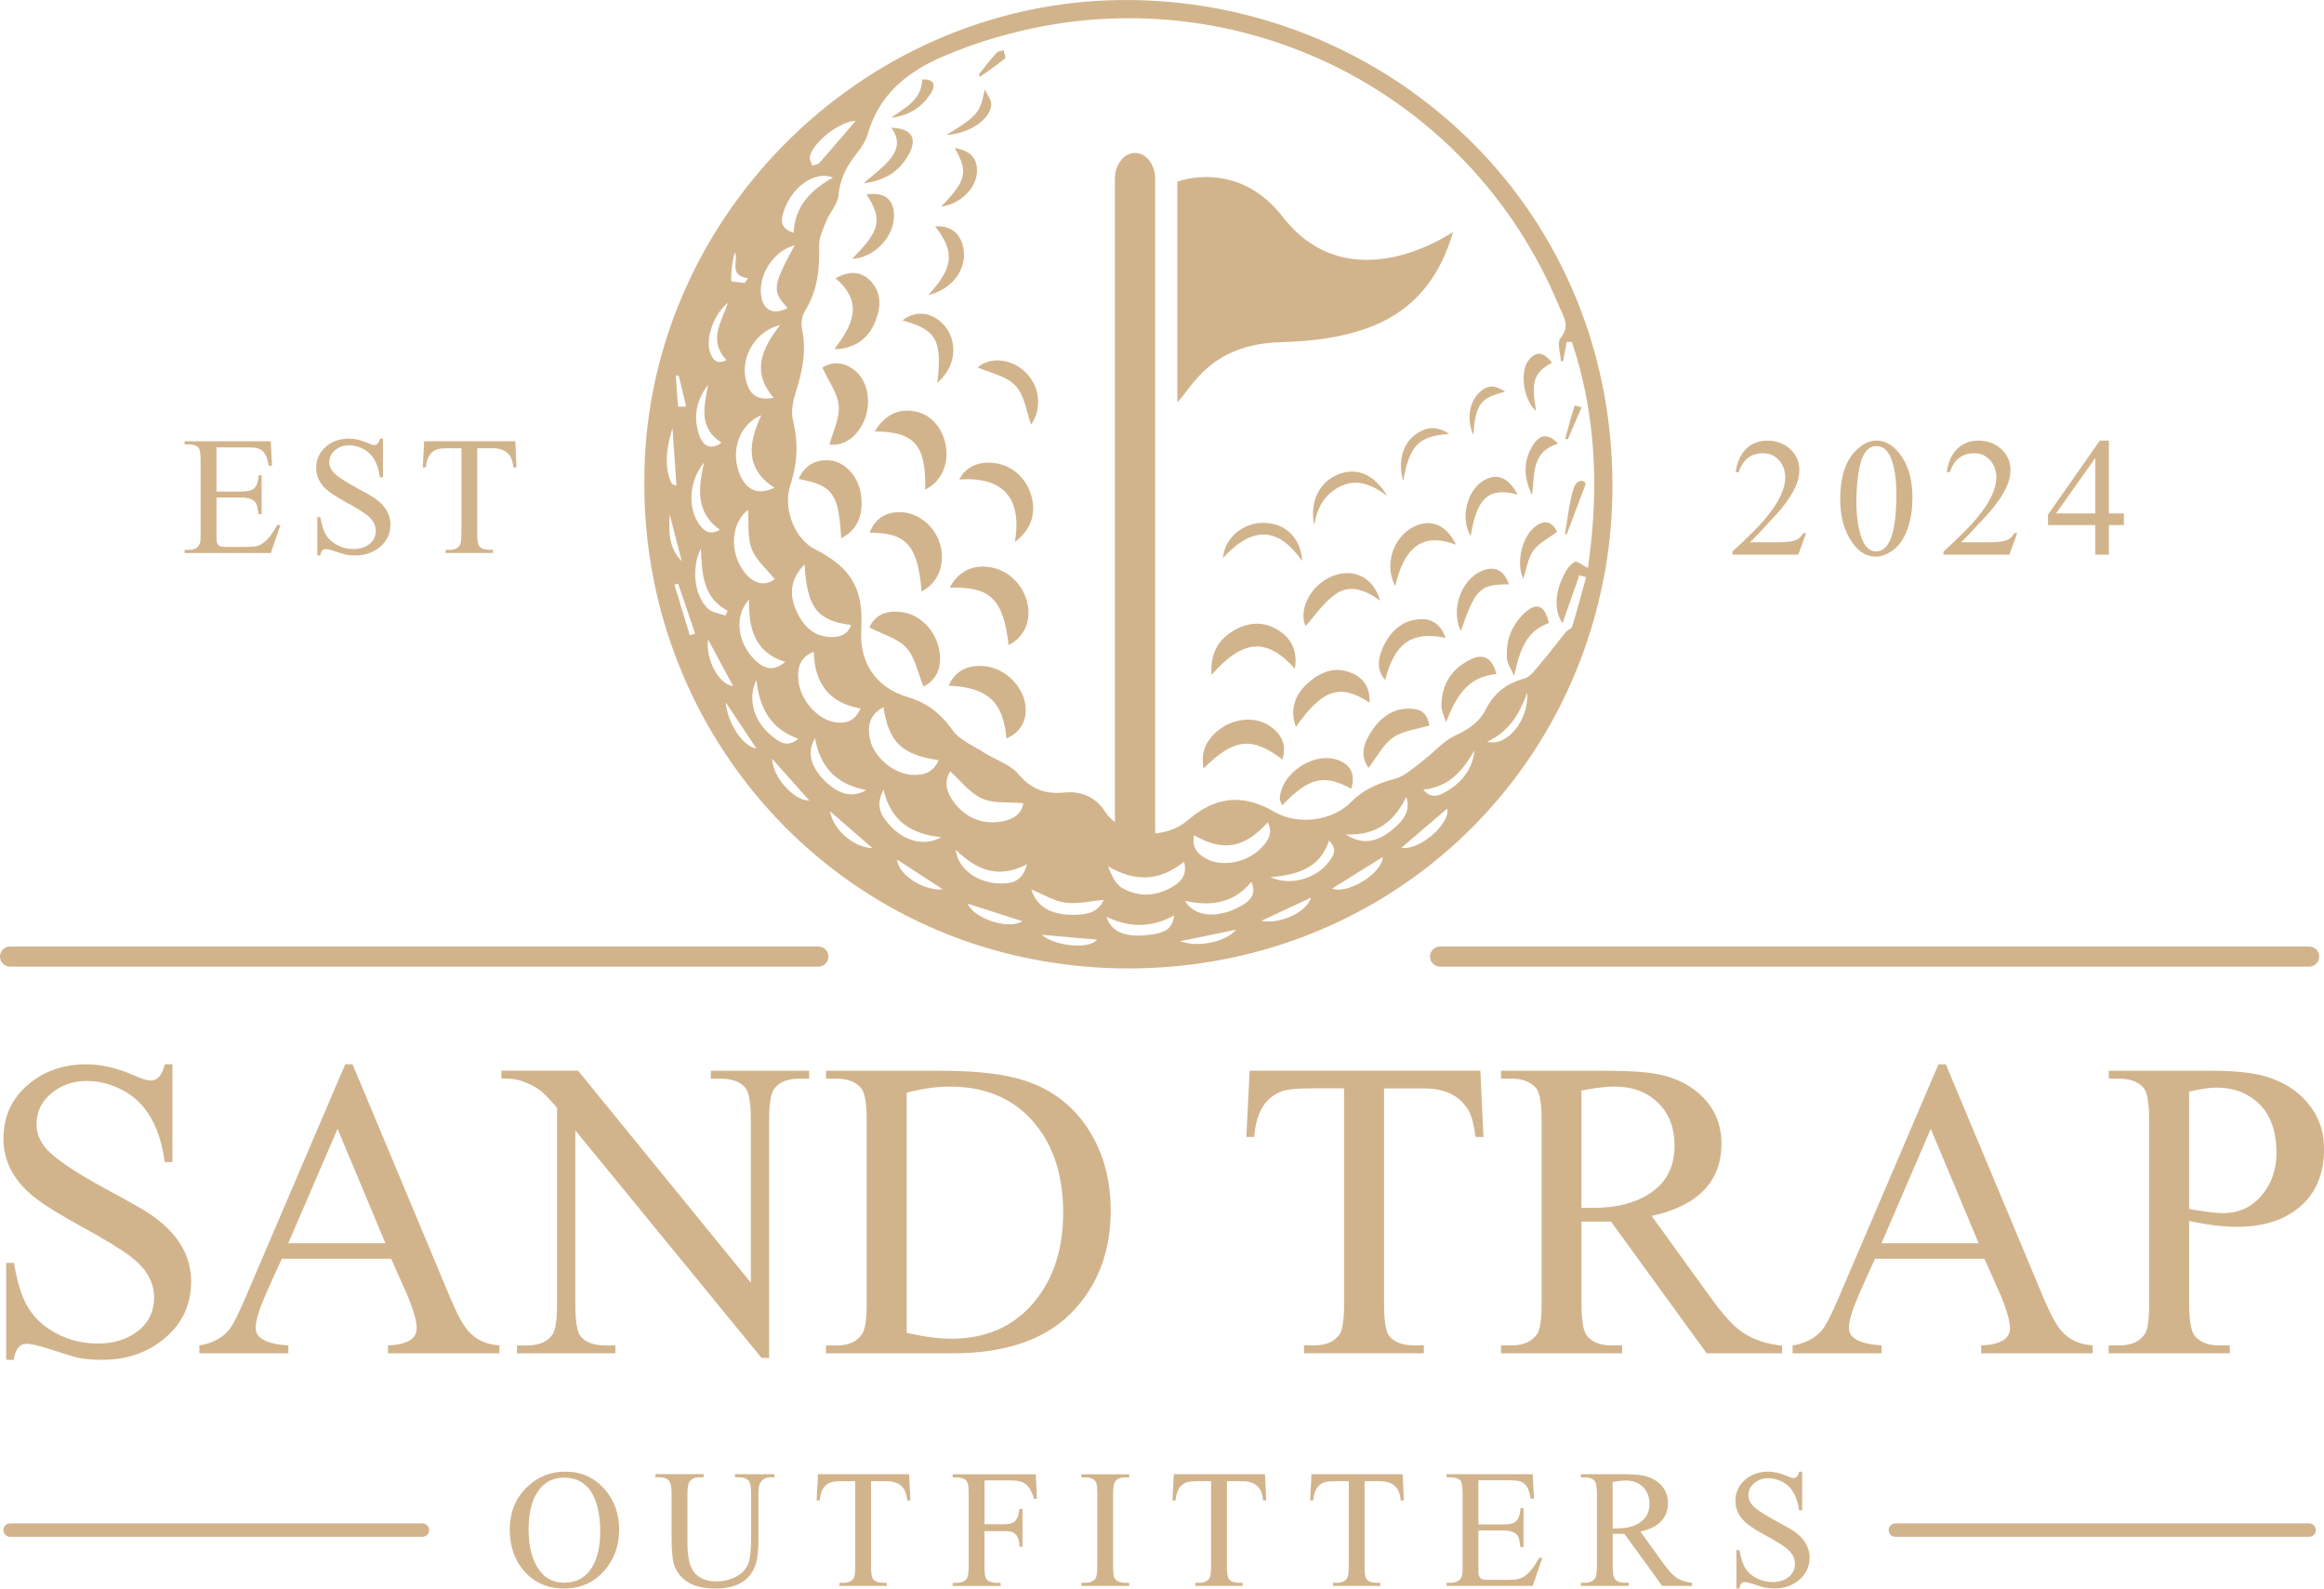 <svg xml:space="preserve" style="enable-background:new 0 0 505.53 345.48;" viewBox="0 0 505.53 345.48" y="0px" x="0px" xmlns:xlink="http://www.w3.org/1999/xlink" xmlns="http://www.w3.org/2000/svg" id="Layer_1" version="1.1">
<style type="text/css">
	.st0{fill:#D2B48C;}
</style>
<g>
	<g>
		<g>
			<path d="M37.51,231.46v21.26h-1.68c-1.03-7.65-4-12.81-8.93-15.5c-2.6-1.42-5.29-2.13-8.07-2.13
				c-2.84,0-5.33,0.85-7.48,2.54c-2.27,1.81-3.4,4.11-3.4,6.89c0,1.84,0.65,3.55,1.95,5.12c1.9,2.27,6.36,5.29,13.37,9.07
				c4.93,2.66,8.04,4.43,9.34,5.3c5.98,4.08,8.97,8.96,8.97,14.64c0,5.14-1.98,9.32-5.94,12.56c-3.69,3.02-8.16,4.53-13.42,4.53
				c-1.81,0-3.49-0.14-5.03-0.41c-0.79-0.15-2.75-0.74-5.89-1.77c-2.63-0.88-4.47-1.31-5.53-1.31c-1.51,0-2.43,1.16-2.77,3.49H1.34
				v-21.08h1.68c0.69,3.93,1.59,6.92,2.67,8.97c1.45,2.72,3.66,4.85,6.62,6.39c2.75,1.45,5.74,2.18,8.97,2.18
				c3.32,0,6.12-0.83,8.39-2.49c2.57-1.84,3.85-4.37,3.85-7.57c0-3.32-1.71-6.28-5.12-8.88c-2.12-1.6-5.61-3.73-10.47-6.39
				c-4.71-2.57-8.18-4.71-10.38-6.44c-4.53-3.57-6.8-7.83-6.8-12.78c0-4.83,1.81-8.78,5.44-11.83c3.44-2.9,7.63-4.35,12.56-4.35
				c3.29,0,6.75,0.8,10.38,2.4c1.72,0.76,2.92,1.13,3.58,1.13c1.57,0,2.61-1.18,3.13-3.54H37.51z" class="st0"></path>
		</g>
		<g>
			<path d="M108.64,294.33H84.39v-1.72c4.17-0.18,6.25-1.43,6.25-3.75c0-1.59-0.73-4.11-2.19-7.54
				c-0.76-1.66-1.88-4.19-3.37-7.57H61.31c-0.78,1.66-1.93,4.19-3.43,7.57c-1.51,3.46-2.27,5.94-2.27,7.45
				c0,2.26,2.37,3.54,7.12,3.84v1.72H43.37v-1.72c2.93-0.48,5.14-1.69,6.62-3.62c0.76-0.97,1.92-3.29,3.49-6.98l21.62-50.55h1.59
				l21.39,51.13c1.39,3.28,2.63,5.55,3.72,6.81c1.69,1.96,3.97,3.02,6.84,3.2V294.33z M83.84,270.39l-10.41-24.88L62.7,270.39H83.84
				z" class="st0"></path>
		</g>
		<g>
			<path d="M109.07,232.86h16.68l37.58,46.1v-35.41c0-3.77-0.42-6.13-1.27-7.06c-1.12-1.27-2.89-1.9-5.3-1.9h-2.13
				v-1.72h21.39v1.72h-2.18c-2.6,0-4.44,0.78-5.53,2.36c-0.66,0.97-1,3.17-1,6.61v51.77l-1.64,0.01l-40.52-49.49v37.8
				c0,3.8,0.41,6.16,1.22,7.06c1.12,1.27,2.89,1.9,5.3,1.9h2.18v1.72h-21.39v-1.72h2.13c2.63,0,4.49-0.78,5.58-2.36
				c0.66-0.97,1-3.17,1-6.61v-42.71c-1.54-1.81-2.74-3.05-3.58-3.71c-1.15-0.91-2.66-1.66-4.53-2.26c-0.85-0.27-2.18-0.41-3.99-0.41
				V232.86z" class="st0"></path>
		</g>
		<g>
			<path d="M179.68,294.33v-1.72H182c2.6,0,4.44-0.83,5.53-2.49c0.66-1,1-3.23,1-6.7v-39.64c0-3.83-0.42-6.23-1.27-7.2
				c-1.18-1.33-2.93-1.99-5.26-1.99h-2.31v-1.72h25.02c7.89,0,14.04,0.74,18.45,2.22c5.98,2.02,10.61,5.68,13.87,10.97
				c3.05,4.93,4.58,10.67,4.58,17.22c0,8.58-2.6,15.73-7.8,21.44c-5.8,6.41-14.69,9.61-26.65,9.61H179.68z M197.23,289.88
				c3.84,0.85,7.06,1.27,9.65,1.27c7.68,0,13.73-2.7,18.18-8.11c4.14-5.05,6.21-11.48,6.21-19.31c0-8.04-2.09-14.53-6.26-19.49
				c-4.44-5.29-10.61-7.93-18.49-7.93c-2.72,0-5.82,0.44-9.29,1.31V289.88z" class="st0"></path>
		</g>
		<g>
			<path d="M322.01,232.86l0.68,14.41h-1.72c-0.33-2.54-0.79-4.35-1.36-5.44c-1.81-3.41-5.11-5.12-9.88-5.12h-8.66
				v46.92c0,3.8,0.41,6.16,1.22,7.06c1.12,1.27,2.89,1.9,5.3,1.9h2.13v1.72h-26.06v-1.72h2.18c2.6,0,4.44-0.78,5.53-2.36
				c0.66-0.97,1-3.17,1-6.61v-46.92h-7.39c-2.9,0-4.94,0.21-6.12,0.63c-3.63,1.3-5.64,4.61-6.03,9.93h-1.72l0.72-14.41H322.01z" class="st0"></path>
		</g>
		<g>
			<path d="M387.66,294.33h-16.41l-20.81-28.65c-1.54,0-2.8,0-3.76,0c-0.82,0-1.71,0-2.67,0v17.77
				c0,3.82,0.42,6.21,1.27,7.17c1.18,1.32,2.9,1.98,5.17,1.98h2.4v1.72h-26.34v-1.72h2.31c2.6,0,4.46-0.84,5.58-2.53
				c0.63-0.97,0.95-3.18,0.95-6.65v-39.64c0-3.86-0.42-6.26-1.27-7.2c-1.18-1.33-2.93-1.99-5.26-1.99h-2.31v-1.72h22.39
				c5.53,0,9.56,0.27,12.1,0.82c3.96,0.85,7.15,2.54,9.56,5.08c2.6,2.72,3.9,6.03,3.9,9.94c0,8.26-5.06,13.5-15.18,15.74
				l12.73,17.61c2.57,3.57,4.74,6.01,6.53,7.34c2.39,1.78,5.42,2.87,9.11,3.26V294.33z M344,262.69h1.27c1.15,0,1.57,0,1.27,0
				c4.93,0,8.96-0.99,12.1-2.98c3.75-2.35,5.62-5.84,5.62-10.48c0-3.91-1.2-7.05-3.6-9.4c-2.4-2.35-5.58-3.52-9.54-3.52
				c-1.75,0-4.12,0.29-7.12,0.86V262.69z" class="st0"></path>
		</g>
		<g>
			<path d="M455.21,294.33h-24.25v-1.72c4.17-0.18,6.26-1.43,6.26-3.75c0-1.59-0.73-4.11-2.19-7.54
				c-0.76-1.66-1.88-4.19-3.37-7.57h-23.78c-0.78,1.66-1.93,4.19-3.43,7.57c-1.51,3.46-2.27,5.94-2.27,7.45
				c0,2.26,2.37,3.54,7.12,3.84v1.72h-19.36v-1.72c2.93-0.48,5.14-1.69,6.62-3.62c0.75-0.97,1.92-3.29,3.49-6.98l21.62-50.55h1.59
				l21.39,51.13c1.39,3.28,2.63,5.55,3.72,6.81c1.69,1.96,3.97,3.02,6.84,3.2V294.33z M430.41,270.39L420,245.51l-10.73,24.88
				H430.41z" class="st0"></path>
		</g>
		<g>
			<path d="M476.2,265.54v17.88c0,3.83,0.42,6.23,1.27,7.19c1.18,1.33,2.92,1.99,5.21,1.99h2.36v1.72h-26.34v-1.72h2.31
				c2.6,0,4.46-0.84,5.58-2.53c0.6-0.94,0.91-3.15,0.91-6.65v-39.64c0-3.86-0.41-6.26-1.22-7.2c-1.18-1.33-2.93-1.99-5.26-1.99
				h-2.31v-1.72h22.53c4.83,0,8.67,0.41,11.51,1.22c3.81,1.09,6.86,2.99,9.16,5.71c2.42,2.84,3.63,6.19,3.63,10.06
				c0,5.53-1.83,9.79-5.48,12.78c-3.36,2.78-7.86,4.17-13.51,4.17C483.58,266.81,480.13,266.39,476.2,265.54z M476.2,262.92
				c3.2,0.6,5.68,0.91,7.43,0.91c3.47,0,6.3-1.34,8.48-4.03c2.06-2.5,3.08-5.52,3.08-9.05c0-6-2.09-10.18-6.26-12.54
				c-1.96-1.12-4.23-1.67-6.8-1.67c-1.54,0-3.52,0.29-5.94,0.86V262.92z" class="st0"></path>
		</g>
	</g>
	<g>
		<g>
			<path d="M243.59,0.01C186.92,0.73,139.85,48.26,140.16,105.1c-0.15,52.48,38.27,98.01,91.65,104.66h0.02
				c4.93,0.63,9.98,0.92,15.16,0.85c51.52-0.75,92.42-36.8,101.73-84.3c0.19-0.75,0.31-1.52,0.46-2.3
				c1.06-6.07,1.59-12.33,1.57-18.74C350.54,43.31,300.18-0.69,243.59,0.01z M186.12,26.29c-2.54,2.97-5.17,6.07-7.86,9.12
				c-0.34,0.39-1.04,0.43-1.57,0.63c-0.19-0.65-0.65-1.35-0.53-1.96C176.86,30.76,183,26.26,186.12,26.29z M170.67,45.43
				c1.91-5.08,6.74-8.32,10.52-6.82c-4.69,2.68-8.29,6.07-8.56,12.02C169.39,49.62,169.9,47.49,170.67,45.43z M172.85,53.36
				c-4.84,8.95-4.96,9.89-1.52,13.64c-0.94,0.48-1.81,0.72-2.59,0.72c-1.76,0-2.95-1.31-3.21-3.7
				C165.06,59.46,168.5,54.43,172.85,53.36z M168.45,106.07c-3.43,1.64-5.97,0.65-7.45-2.71c-1.02-2.35-1.16-4.86-0.56-7.08
				c0.73-2.64,2.51-4.86,5.15-5.97C162.79,96.35,162.02,101.93,168.45,106.07z M162.72,110.9c0.19,2.73-0.19,5.85,0.77,8.44
				c0.92,2.47,3.29,4.42,5.03,6.6c-2.05,1.6-4.62,1.16-6.72-1.67C158.56,119.92,159.09,113.59,162.72,110.9z M160.98,134.38
				c0.27-1.5,0.92-2.88,1.98-4.01c-0.19,6.5,1.33,11.56,7.86,13.59c-2.47,2.03-4.5,1.76-6.94-0.77
				C161.53,140.71,160.47,137.35,160.98,134.38z M169.71,70.67c-4.13,5.27-6.21,10.3-1.43,15.84c-0.97,0.19-1.79,0.24-2.51,0.1
				c-1.93-0.29-3.05-1.69-3.58-4.21C161.15,77.44,164.41,71.98,169.71,70.67z M159.87,54.86c0.8,2.05-1.45,5,2.83,5.66
				c-0.22,0.34-0.46,0.68-0.68,1.02c-1.04-0.14-2.97-0.27-2.97-0.41C159.02,59.05,159.24,56.94,159.87,54.86z M158.34,65.86
				c-1.4,4.18-4.35,8.17-0.31,12.47c-2.05,0.97-3.02,0.02-3.6-1.76C153.44,73.53,155.27,68.28,158.34,65.86z M154.04,83.68
				c-0.8,4.62-2.27,9.19,2.9,12.6c-1.04,0.73-1.91,0.97-2.64,0.8c-0.99-0.19-1.69-1.06-2.15-2.32
				C150.68,90.74,151.48,86.97,154.04,83.68z M153.17,100.56c-1.43,6.02-1.67,10.98,3.41,14.67c-0.87,0.51-1.62,0.65-2.25,0.53
				c-0.92-0.17-1.64-0.87-2.27-1.79C149.59,110.49,149.83,104.62,153.17,100.56z M147.66,81.77c0.51,2.1,0.99,4.18,1.6,6.65
				c-0.41,0-1.74,0.07-1.74,0c-0.24-2.27-0.36-4.52-0.51-6.79C147.22,81.67,147.44,81.72,147.66,81.77z M146.28,93.06
				c0.31,4.47,0.58,8.44,0.87,12.55c-0.02-0.02-0.97-0.17-1.16-0.65C144.37,101.09,145.05,97.29,146.28,93.06z M145.68,111.89
				c0.85,3.26,1.72,6.7,2.61,10.15C145.39,119.15,145.46,115.42,145.68,111.89z M150.05,138.17c-1.11-3.65-2.23-7.33-3.34-11
				c0.27-0.07,0.53-0.15,0.8-0.24l3.7,10.88C150.83,137.93,150.44,138.05,150.05,138.17z M152.47,119.24
				c0.19,5.9,0.58,10.85,5.83,13.61c-0.17,0.34-0.34,0.68-0.51,1.02c-1.28-0.48-2.85-0.63-3.77-1.48
				C151.09,129.66,150.27,123.72,152.47,119.24z M154.02,139.07c1.67,3.09,3.65,6.79,5.44,10.11
				C156.48,148.98,153.41,143.44,154.02,139.07z M157.86,152.73c2.37,3.58,4.57,6.87,6.67,10.03
				C161.73,162.45,158.27,157.49,157.86,152.73z M164.53,147.89c0.73,6.41,3.29,10.69,9.11,12.77c-2.47,2.13-4.23,0.6-5.8-0.65
				C164.05,156.98,162.5,152.1,164.53,147.89z M180.63,138.54c-0.97-0.02-1.81-0.22-2.59-0.51c-2.3-0.89-3.82-2.9-4.86-5.32
				c-1.67-3.7-1.04-7.06,1.84-9.96c0.56,9.43,2.71,12.21,10.08,13.18C184.36,138.2,182.52,138.58,180.63,138.54z M187.19,154.08
				c-1.14,2.66-3.1,3.38-5.56,3c-3.75-0.58-7.45-4.72-7.93-8.87c-0.19-1.6-0.12-3.09,0.6-4.33c0.53-0.87,1.38-1.6,2.71-2.15
				C177.18,148.54,180.3,152.87,187.19,154.08z M167.96,165.01c2.59,2.9,5.44,6.12,8.08,9.09
				C172.7,174.17,168.04,168.97,167.96,165.01z M177.3,160.54c1.09,6.36,4.76,10.1,11.12,11.29c-2.95,1.74-5.97,1.01-9.02-2.03
				C176.28,166.68,175.48,163.53,177.3,160.54z M180.56,176.44c3.05,2.63,6.29,5.46,9.21,8
				C185.81,184.4,181.17,180.43,180.56,176.44z M192.17,153.79c1.18,7.69,4.06,10.37,11.99,11.53c-1.16,2.83-3.48,3.38-6.07,3.17
				c-4.01-0.36-8.2-4.11-8.9-7.95C188.68,157.83,189.12,155.44,192.17,153.79z M192.19,171.75c1.67,7.06,6.26,9.67,12.55,10.32
				c-3.46,1.98-7.78,1.02-10.95-2.34C191.85,177.7,190.23,175.48,192.19,171.75z M195.14,186.94c3.29,2.15,6.89,4.47,9.98,6.5
				C200.77,193.75,195.41,190.25,195.14,186.94z M206.7,167.76c2.32,2.08,4.28,4.74,6.91,5.9c2.51,1.14,5.71,0.73,8.99,1.02
				c-0.31,2.32-2.3,3.63-4.88,4.01c-4.21,0.65-7.69-0.87-10.23-4.23C205.83,172.26,205.32,169.87,206.7,167.76z M210.49,196.53
				c3.87,1.26,8.17,2.61,11.92,3.82C219.46,202.26,211.92,199.85,210.49,196.53z M217.28,192.13c-4.98-0.24-8.9-3.27-9.4-7.33
				c4.38,4.21,9.04,6.53,15.52,3.17C222.41,191.82,219.92,192.25,217.28,192.13z M232.3,205.5c-2.15-0.31-4.35-1.06-5.71-2.2
				c1.5,0.15,3.09,0.27,4.71,0.41c0.24,0.02,0.51,0.05,0.75,0.07c0.36,0.02,0.73,0.07,1.09,0.1c1.86,0.15,3.7,0.31,5.49,0.46
				C237.81,205.53,235.08,205.87,232.3,205.5z M233.6,198.95h-0.27c-0.27,0-0.56,0-0.82-0.02c-0.27,0-0.56-0.02-0.8-0.05
				c-3.92-0.41-6.33-2.15-7.37-5.44c2.49,1.02,4.84,2.49,7.33,2.85c2.64,0.39,5.39-0.31,8.41-0.58
				C238.85,198.54,236.31,198.93,233.6,198.95z M249.68,203.35c-4.86,0.56-7.95-0.65-8.99-3.96c5.22,2.49,9.99,2.3,14.7-0.29
				C255.1,201.88,253.65,202.92,249.68,203.35z M255.53,192.57c-3.65,2.34-7.62,2.71-11.39,0.58c-0.36-0.19-0.7-0.48-0.99-0.82
				c-0.92-0.97-1.55-2.44-2.13-3.92c5.87,3.41,11.22,3.31,16.54-1.01C258.24,189.93,257.2,191.48,255.53,192.57z M256.72,204.7
				c3.94-0.8,8.1-1.67,12.18-2.51C266.65,204.85,260.66,206.13,256.72,204.7z M269,197.53c-4.74,2.27-9.33,1.69-11.24-1.62
				c5.63,1.28,10.64,0.53,14.46-4.13C273.28,194.33,272.36,195.93,269,197.53z M262.86,186.98c-0.92-0.43-1.74-0.97-2.32-1.64
				c-0.8-0.89-1.14-2.08-0.8-3.7c6.26,3.65,10.98,2.83,16.03-2.8c1.26,2.47-0.05,4.13-1.5,5.66
				C271.41,187.44,266.29,188.56,262.86,186.98z M274.39,200.26c3.24-1.52,7.11-3.31,10.76-5.03
				C284.44,198.27,278.45,201.1,274.39,200.26z M276.35,190.76c6.09-0.48,10.83-2.08,12.76-7.95c1.48,1.67,1.48,2.56,0.05,4.5
				C286.4,191.07,280.7,192.79,276.35,190.76z M289.74,193.27c3.53-2.2,7.47-4.67,11.05-6.89
				C300.67,189.91,293.27,194.53,289.74,193.27z M302.79,180.51c-3.43,2.76-6.5,3.24-10.06,0.97c6.77,0.29,10.59-2.9,13.15-8.12
				C306.81,175.89,305.82,178.06,302.79,180.51z M304.85,184.37c3.34-2.85,6.75-5.8,9.94-8.51
				C315.66,178.96,308.79,185.1,304.85,184.37z M314.64,172.12c-1.52,0.89-3.26,1.74-5.05-0.39c5.68-0.56,8.63-4.21,11.15-8.53
				C320.32,167.26,318.05,170.11,314.64,172.12z M323.49,161.33c4.84-2.25,7.11-6.19,8.73-10.71
				C332.58,156.57,327.89,162.49,323.49,161.33z M345.42,123.52c-1.14-0.56-2.39-1.6-2.9-1.31c-1.02,0.58-1.84,1.79-2.37,2.9
				c-2.01,4.01-2.05,7.83-0.27,10.42c1.23-3.5,2.44-6.96,3.68-10.44c0.48,0.15,0.97,0.31,1.45,0.46c-0.99,3.58-1.93,7.16-3.02,10.71
				c-0.15,0.51-1.02,0.73-1.4,1.21c-1.86,2.3-3.63,4.67-5.54,6.91c-1.04,1.21-2.15,2.85-3.51,3.21c-0.6,0.15-1.19,0.34-1.72,0.56
				c-3,1.16-5.15,3.22-6.62,6.12c-1.47,2.9-3.82,4.38-6.72,5.73c-2.61,1.23-4.62,3.7-7.01,5.49c-1.91,1.45-3.82,3.26-6,3.87
				c-3.19,0.87-6.04,1.98-8.56,4.11c-0.34,0.29-0.7,0.63-1.04,0.97c-3.96,4.06-11.44,5.15-16.63,2.13
				c-6.36-3.7-11.97-3.48-17.5,0.72c-0.41,0.32-0.85,0.65-1.26,1.02c-5.63,4.86-14.77,3.41-18.23-1.98
				c-2.01-3.07-5.15-4.33-8.75-3.97c-4.09,0.41-7.18-0.68-9.99-4.01c-1.79-2.15-5-3.09-7.52-4.71c-2.39-1.52-5.32-2.73-6.84-4.91
				c-2.54-3.6-5.58-5.9-9.69-7.13c-6.92-2.05-10.59-7.49-10.11-14.68c0-0.17,0.02-0.34,0.02-0.51c0.02-0.15,0.02-0.29,0-0.41
				c0.36-8.19-2.44-12.67-10.08-16.54c-4.13-2.05-6.82-8.17-5.58-13.27c0.07-0.27,0.15-0.56,0.24-0.82
				c0.17-0.53,0.34-1.04,0.46-1.55v-0.02c1.14-4.16,1.11-8.2,0.07-12.47c-0.46-1.84,0.02-4.11,0.6-6c1.45-4.52,2.39-8.97,1.38-13.73
				c-0.27-1.26,0-2.95,0.68-4.04c2.71-4.35,3.17-9.07,3.05-14.07c-0.07-1.76,0.82-3.63,1.52-5.34c0.8-1.98,2.56-3.8,2.71-5.78
				c0.1-1.11,0.31-2.15,0.63-3.12c0.7-2.27,1.98-4.23,3.53-6.17c0.94-1.14,1.76-2.54,2.18-3.96c1.86-6.29,5.56-10.64,10.59-13.8
				c0.48-0.34,0.99-0.65,1.5-0.94c1.33-0.75,2.73-1.45,4.23-2.08c3.8-1.62,7.64-3,11.51-4.13c0.29-0.1,0.58-0.17,0.87-0.24h0.02
				c49.1-14.09,101.56,10.27,121.65,58.65c0.92,2.2,2.54,4.28,0.31,6.96c-0.75,0.94-0.07,3.02,0.07,4.69v0.07
				c0.02,0.1,0.02,0.17,0.02,0.24H340c0.27-1.4,0.56-2.8,0.82-4.21c0.39,0.02,0.75,0.02,1.11,0.05c1.55,4.62,2.68,9.26,3.48,13.95
				c0,0.02,0,0.02,0,0.05c0.94,5.56,1.38,11.19,1.38,16.83C346.79,111.27,346.29,117.36,345.42,123.52z" class="st0"></path>
			<path d="M215.58,123.39c-3.9-0.69-7.06,0.79-8.99,4.4c8.95-0.19,11.59,2.45,12.82,12.51
				c3.21-1.66,4.77-4.84,4.19-8.53C222.93,127.56,219.62,124.1,215.58,123.39z" class="st0"></path>
			<path d="M196.29,111.41c-3.44-0.25-5.97,1.33-7.12,4.45c8-0.04,10.5,2.78,11.29,12.76c3.38-1.7,5.03-5.37,4.24-9.41
				C203.87,115.01,200.3,111.69,196.29,111.41z" class="st0"></path>
			<path d="M214.43,144.91c-3.87-0.47-6.75,1.03-8.06,4.22c9.34,0.35,11.88,4.38,12.57,11.48
				c3.15-1.42,4.6-4.08,4.08-7.48C222.37,149.05,218.59,145.42,214.43,144.91z" class="st0"></path>
			<path d="M199.45,89.56c-3.74-0.89-6.89,0.5-9.17,4.27c8.71,0.06,11.19,3,10.97,12.64c3.17-1.49,4.97-4.93,4.6-8.75
				C205.45,93.65,202.87,90.37,199.45,89.56z" class="st0"></path>
			<path d="M196.25,133.13c-3.66-0.5-5.93,0.72-7.15,3.33c2.92,1.52,6.2,2.35,8.07,4.44c1.95,2.17,2.53,5.56,3.71,8.4
				c2.7-1.33,4.02-3.9,3.49-7.59C203.73,137.34,200.25,133.67,196.25,133.13z" class="st0"></path>
			<path d="M180.4,100.12c-3.04-0.22-5.36,1.08-6.67,4.05c7.43,1.38,8.73,3.22,9.24,12.88c3.48-1.68,5.01-5.15,4.28-9.7
				C186.64,103.53,183.79,100.37,180.4,100.12z" class="st0"></path>
			<path d="M178.88,79.94c1.39,3.04,3.36,5.6,3.57,8.31c0.22,2.75-1.28,5.64-2.01,8.42c2.91,0.37,5.7-1.33,7.38-4.83
				c1.77-3.68,1.15-8.48-1.47-10.9C183.89,78.64,181.21,78.5,178.88,79.94z" class="st0"></path>
			<path d="M276.26,157.92c-3.28-2.29-8.37-1.73-11.71,1.29c-2.21,2-3.39,4.4-2.75,7.94
				c6.61-6.62,10.58-7.01,17.15-1.96C279.97,161.96,278.75,159.66,276.26,157.92z" class="st0"></path>
			<path d="M190.43,69.83c1.21-3.09,1.4-6.2-1.12-8.78c-2.08-2.12-4.56-2.16-7.57-0.54c6.33,5.35,3.59,10.39-0.24,15.42
				C185.75,75.92,188.9,73.74,190.43,69.83z" class="st0"></path>
			<path d="M224.32,107.75c-1.14-3.97-4.43-6.76-8.36-7.09c-3.37-0.29-6.02,1.03-7.29,3.62
				c9.47-0.66,13.7,3.95,12.1,13.59C224.29,115.21,225.45,111.71,224.32,107.75z" class="st0"></path>
			<path d="M278.52,137.36c-3.13-2.19-6.53-2.23-9.84-0.41c-3.64,2.01-5.46,5.11-5.14,9.83c6.83-7.8,12-8.16,18.13-1.36
				C282.22,141.95,281.21,139.25,278.52,137.36z" class="st0"></path>
			<path d="M294.04,146.38c-3.77-1.6-6.98-0.18-9.78,2.39c-2.84,2.61-3.64,6-2.36,9.31c5.82-8.2,9.55-9.52,16.01-5.26
				C298.05,149.49,296.62,147.47,294.04,146.38z" class="st0"></path>
			<path d="M307.35,154.16c-3.98-0.39-6.86,1.66-8.94,4.76c-1.7,2.55-2.71,5.35-0.73,8.08c1.9-2.44,3.22-5.15,5.37-6.62
				c2.18-1.5,5.2-1.78,7.9-2.61C310.42,155.45,309.6,154.38,307.35,154.16z" class="st0"></path>
			<path d="M291.25,165.37c-5.24-2.1-12.63,2.68-12.86,8.36c-0.02,0.42,0.31,0.86,0.52,1.41
				c5.82-6.09,9.15-6.84,15.04-3.58C294.82,168.51,293.92,166.44,291.25,165.37z" class="st0"></path>
			<path d="M290.54,129.2c3.1-2.19,6.53-0.88,9.68,1.44c-1.39-4.98-5.6-7.1-10.12-5.45c-4.98,1.82-7.72,7.44-6.11,10.96
				C286,133.95,287.9,131.06,290.54,129.2z" class="st0"></path>
			<path d="M319.77,143.47c-4,2.01-6.19,5.37-6.22,9.89c-0.01,1.24,0.64,2.49,0.99,3.73
				c2.16-5.41,4.49-9.86,10.96-10.51C324.59,143.05,322.69,142,319.77,143.47z" class="st0"></path>
			<path d="M308.94,134.66c-3.95,0.2-6.49,2.61-8.08,6.07c-1.39,3.02-1.19,5.34,0.47,7.16
				c2.01-7.99,5.69-10.7,13.13-9.16C313.42,135.79,311.49,134.53,308.94,134.66z" class="st0"></path>
			<path d="M316.71,118.46c-2.05-4.32-5.48-5.7-9.09-3.95c-4.63,2.25-6.58,8.4-4.12,12.96
				C305.83,117.31,310.85,116.26,316.71,118.46z" class="st0"></path>
			<path d="M212.69,79.91c2.63,1.19,6.24,1.84,8.22,3.99c2.01,2.15,2.39,5.78,3.38,8.46c2.47-3.58,1.96-8.66-1.57-11.73
				C219.51,77.81,215.04,77.73,212.69,79.91z" class="st0"></path>
			<path d="M331.61,133.34c-2.85,2.67-4.1,6.09-3.81,9.97c0.07,0.99,0.79,1.93,1.56,3.71c1.19-5.47,2.5-9.7,7.55-11.52
				C336.06,131.6,334.22,130.88,331.61,133.34z" class="st0"></path>
			<path d="M206.5,79.91c1.4-2.97,1.14-6.46-0.99-9.02c-1.47-1.77-3.36-2.66-5.25-2.66c-1.4,0-2.78,0.48-3.96,1.47
				c7.4,1.98,8.68,4.28,7.59,13.54C205.03,82.28,205.9,81.14,206.5,79.91z" class="st0"></path>
			<path d="M194.46,47.21c0.13-3.78-2-5.54-5.95-4.91c3.51,5.51,3,7.78-3.15,13.98
				C189.98,56.11,194.29,51.81,194.46,47.21z" class="st0"></path>
			<path d="M322.41,124.14c-4.56,1.83-6.93,8.52-4.63,13.08c3.2-9.23,4.14-10.14,10.46-10.13
				C327.14,123.99,325.21,123.01,322.41,124.14z" class="st0"></path>
			<path d="M201.91,64.19c5.17-1.21,8.39-5.58,7.69-9.98c-0.48-3.05-2.27-4.81-5.15-4.98
				c-0.17-0.02-0.34-0.02-0.51-0.02c-0.17,0-0.36,0-0.53,0.02C207.74,54.77,207.47,58.1,201.91,64.19z" class="st0"></path>
			<path d="M330.12,107.57c-1.92-3.68-4.37-4.7-7.15-3.21c-3.86,2.07-5.42,8.32-3.05,12.22
				C321.2,108.32,323.87,105.85,330.12,107.57z" class="st0"></path>
			<path d="M283.24,122c-0.17-3.43-1.84-6.04-4.35-7.35c-1.16-0.6-2.49-0.92-3.94-0.94c-2.35-0.02-4.5,0.8-6.09,2.18
				c-1.6,1.38-2.64,3.29-2.83,5.46C272.38,114.41,278.01,114.48,283.24,122z" class="st0"></path>
			<path d="M291.63,105.75c3.55-1.72,6.7-0.39,10.1,2.06c-0.53-0.87-1.09-1.64-1.69-2.3c-0.22-0.24-0.44-0.48-0.68-0.7
				c-2.39-2.25-5.2-2.8-8.05-1.72c-4.3,1.62-6.48,5.95-5.44,11.12C286.5,110.47,288.07,107.45,291.63,105.75z" class="st0"></path>
			<path d="M197.86,33.23c1.67-3.31,0.33-5.31-3.98-5.44c2.08,2.75,1.23,5.12-0.47,7.08c-1.54,1.79-3.52,3.19-5.57,4.99
				C192.57,39.31,195.88,37.15,197.86,33.23z" class="st0"></path>
			<path d="M333.81,114.63c-2.87,2.32-4.03,8.04-2.45,11.24c0.64-1.93,0.95-4.35,2.18-6.11
				c1.18-1.69,3.32-2.7,5.17-4.11C337.56,113.4,335.96,112.9,333.81,114.63z" class="st0"></path>
			<path d="M212.52,37.29c0.07-2.85-1.4-4.5-4.69-5.08c-0.05,0-0.1-0.02-0.17-0.02c3.05,5.22,2.54,7.08-2.95,12.74
				C208.77,44.47,212.45,40.96,212.52,37.29z" class="st0"></path>
			<path d="M334.15,89.39c-1.14-6.38-0.51-8.39,3.46-10.52c-0.12-0.15-0.22-0.29-0.34-0.41
				c-1.4-1.62-2.9-2.32-4.64-0.27c-1.35,1.57-1.5,4.55-0.8,7.13C332.29,86.99,333.09,88.49,334.15,89.39z" class="st0"></path>
			<path d="M333.45,96.81c-2.19,3.48-1.99,7.15-0.19,10.91c0.61-4.41-0.26-9.49,5.66-11.22
				C336.7,94.05,334.85,94.58,333.45,96.81z" class="st0"></path>
			<path d="M208.51,28.95c3.72-0.99,6.87-3.43,7.11-6.09c0.12-1.09-0.89-2.27-1.4-3.41c-1.06,5.12-1.5,5.68-8.34,9.91
				c0.46-0.02,0.92-0.07,1.35-0.15C207.66,29.14,208.1,29.04,208.51,28.95z" class="st0"></path>
			<path d="M315.22,94.37c-0.31-0.22-0.63-0.41-0.94-0.56c-2.25-1.16-4.21-0.82-6.16,0.53c-2.97,2.1-4.11,5.75-2.9,10.3
				C306.61,96.83,308.62,94.83,315.22,94.37z" class="st0"></path>
			<path d="M202.61,20.05c1.03-1.73,0.39-2.92-2.01-2.75c-0.14,4.48-3.74,6.13-6.78,8.31
				C197.66,25.18,200.66,23.32,202.61,20.05z" class="st0"></path>
			<path d="M320.47,94.58c0.56-6.74,1.52-8.05,6.96-9.38c-2.35-1.5-3.7-1.52-5.44-0.02c-2.15,1.84-2.9,5.34-1.86,8.49
				C320.22,93.98,320.35,94.27,320.47,94.58z" class="st0"></path>
			<path d="M342.24,106.4c-0.94,3.17-1.25,6.52-1.83,9.79c0.14-0.01,0.27-0.01,0.41-0.02
				c1.26-3.35,2.52-6.71,4.12-10.95C344.35,104.06,342.82,104.43,342.24,106.4z" class="st0"></path>
			<path d="M218.64,12.7c0.22-0.19-0.22-1.18-0.36-1.81c-0.24,0.1-0.56,0.17-0.82,0.24c-0.29,0.07-0.53,0.17-0.7,0.36
				c-1.33,1.5-2.54,3.07-3.8,4.64c0.05,0.19,0.12,0.41,0.17,0.6C214.99,15.41,216.87,14.13,218.64,12.7z" class="st0"></path>
			<path d="M344.05,88.56c-0.2-0.04-1.52-0.39-1.54-0.33c-0.75,2.38-1.38,4.8-2.03,7.22c0.18,0.03,0.37,0.07,0.55,0.1
				C341.99,93.33,342.95,91.11,344.05,88.56z" class="st0"></path>
		</g>
		<path d="M256.1,87.49V39.5c0,0,13.02-5.08,22.91,7.64c14.75,18.98,37.09,3.27,37.09,3.27
			c-5.25,17.89-18.03,23.46-37.66,24.02C263.1,74.87,259.16,84.5,256.1,87.49z" class="st0"></path>
		<path d="M245.53,183.77c1.87,1.39,3.78,2.7,5.75,3.93V38.9c0-3.11-1.96-5.64-4.38-5.64s-4.38,2.52-4.38,5.64v144.23
			C243.57,182.96,244.66,183.12,245.53,183.77z" class="st0"></path>
	</g>
	<g>
		<g>
			<path d="M123.01,320.06c3.41,0,6.22,1.25,8.46,3.76c2.14,2.41,3.21,5.35,3.21,8.8c0,3.57-1.09,6.58-3.26,9.03
				c-2.27,2.54-5.17,3.82-8.69,3.82c-3.6,0-6.49-1.25-8.69-3.74c-2.1-2.4-3.15-5.42-3.15-9.05c0-3.86,1.31-7.01,3.94-9.44
				C117.1,321.11,119.83,320.06,123.01,320.06z M122.67,321.36c-2.17,0-3.92,0.81-5.23,2.42c-1.64,2.01-2.46,4.95-2.46,8.82
				c0,3.98,0.85,7.03,2.54,9.16c1.29,1.62,3.01,2.44,5.16,2.44c2.83,0,4.92-1.21,6.27-3.62c1.07-1.91,1.61-4.4,1.61-7.47
				c0-3.25-0.5-5.86-1.51-7.83C127.74,322.67,125.61,321.36,122.67,321.36z" class="st0"></path>
		</g>
		<g>
			<path d="M159.87,321.29v-0.68h8.6v0.68h-0.91c-0.94,0-1.68,0.4-2.2,1.2c-0.25,0.38-0.38,1.24-0.38,2.58v9.85
				c0,2.27-0.18,3.98-0.54,5.12c-1.13,3.63-4.07,5.44-8.82,5.44c-4.73,0-7.72-1.69-8.96-5.09c-0.38-1.05-0.57-3.04-0.57-5.98v-9.49
				c0-1.25-0.13-2.12-0.39-2.6c-0.38-0.69-1.12-1.04-2.22-1.04h-0.91v-0.68h10.5v0.68h-0.93c-1,0-1.72,0.32-2.15,0.95
				c-0.3,0.43-0.45,1.32-0.45,2.68v10.58c0,2.85,0.4,4.88,1.2,6.09c1.04,1.56,2.74,2.35,5.11,2.35c1.45,0,2.78-0.3,4-0.89
				c1.39-0.67,2.34-1.61,2.85-2.81c0.45-1.06,0.68-2.89,0.68-5.48v-9.83c0-1.52-0.17-2.47-0.5-2.85c-0.47-0.52-1.16-0.79-2.08-0.79
				H159.87z" class="st0"></path>
		</g>
		<g>
			<path d="M197.76,320.61l0.27,5.7h-0.68c-0.13-1-0.31-1.72-0.54-2.15c-0.72-1.35-2.02-2.02-3.91-2.02h-3.42v18.55
				c0,1.51,0.16,2.44,0.48,2.79c0.44,0.5,1.14,0.75,2.1,0.75h0.84v0.68h-10.3v-0.68h0.86c1.03,0,1.76-0.31,2.19-0.93
				c0.26-0.38,0.39-1.25,0.39-2.61v-18.55h-2.92c-1.15,0-1.95,0.08-2.42,0.25c-1.43,0.51-2.23,1.82-2.38,3.92h-0.68l0.29-5.7H197.76
				z" class="st0"></path>
		</g>
		<g>
			<path d="M214.16,321.94v9.55h4.43c1.12,0,1.92-0.29,2.38-0.86c0.38-0.47,0.64-1.29,0.79-2.47h0.66v8.23h-0.66
				c-0.02-1.59-0.47-2.62-1.33-3.08c-0.39-0.21-1.01-0.32-1.85-0.32h-4.43v7.62c0,1.23,0.08,2.04,0.23,2.43
				c0.32,0.8,1.12,1.2,2.4,1.2h0.88v0.68h-10.43v-0.68h0.86c1,0,1.73-0.29,2.19-0.88c0.29-0.37,0.43-1.29,0.43-2.75v-15.67
				c0-1.23-0.08-2.04-0.23-2.43c-0.32-0.8-1.12-1.2-2.38-1.2h-0.86v-0.68h18.08l0.23,5.34h-0.63c-0.54-1.96-1.4-3.18-2.6-3.65
				c-0.6-0.24-1.54-0.36-2.81-0.36H214.16z" class="st0"></path>
		</g>
		<g>
			<path d="M245.62,344.23v0.68h-10.41v-0.68h0.86c1,0,1.73-0.29,2.19-0.88c0.29-0.37,0.43-1.29,0.43-2.75v-15.67
				c0-1.23-0.08-2.04-0.23-2.43c-0.31-0.8-1.1-1.2-2.38-1.2h-0.86v-0.68h10.41v0.68h-0.88c-0.99,0-1.71,0.29-2.17,0.88
				c-0.3,0.38-0.45,1.3-0.45,2.75v15.67c0,1.23,0.08,2.04,0.23,2.43c0.32,0.8,1.12,1.2,2.38,1.2H245.62z" class="st0"></path>
		</g>
		<g>
			<path d="M275.17,320.61l0.27,5.7h-0.68c-0.13-1-0.31-1.72-0.54-2.15c-0.72-1.35-2.02-2.02-3.91-2.02h-3.42v18.55
				c0,1.51,0.16,2.44,0.49,2.79c0.44,0.5,1.14,0.75,2.09,0.75h0.84v0.68h-10.31v-0.68h0.86c1.03,0,1.75-0.31,2.19-0.93
				c0.26-0.38,0.39-1.25,0.39-2.61v-18.55h-2.92c-1.14,0-1.95,0.08-2.42,0.25c-1.43,0.51-2.23,1.82-2.38,3.92h-0.68l0.29-5.7H275.17
				z" class="st0"></path>
		</g>
		<g>
			<path d="M305.11,320.61l0.27,5.7h-0.68c-0.13-1-0.31-1.72-0.54-2.15c-0.72-1.35-2.02-2.02-3.91-2.02h-3.42v18.55
				c0,1.51,0.16,2.44,0.48,2.79c0.44,0.5,1.14,0.75,2.1,0.75h0.84v0.68h-10.3v-0.68h0.86c1.03,0,1.76-0.31,2.19-0.93
				c0.26-0.38,0.39-1.25,0.39-2.61v-18.55h-2.92c-1.15,0-1.95,0.08-2.42,0.25c-1.43,0.51-2.23,1.82-2.38,3.92h-0.68l0.29-5.7H305.11
				z" class="st0"></path>
		</g>
		<g>
			<path d="M321.59,321.94v9.6h5.34c1.39,0,2.31-0.21,2.78-0.63c0.62-0.55,0.97-1.52,1.04-2.9h0.66v8.46h-0.66
				c-0.17-1.18-0.33-1.94-0.5-2.28c-0.46-0.9-1.56-1.34-3.32-1.34h-5.34v8.01c0,0.82,0.01,1.28,0.02,1.38
				c0.07,0.55,0.28,0.93,0.63,1.13c0.25,0.14,0.7,0.21,1.36,0.21h4.12c1.19,0,2.05-0.06,2.58-0.18c1.56-0.36,3.06-1.89,4.48-4.59
				h0.72l-2.1,6.09h-18.73v-0.68h0.86c1.48,0,2.33-0.61,2.55-1.82c0.05-0.27,0.07-0.87,0.07-1.79v-15.76c0-1.55-0.16-2.5-0.47-2.84
				c-0.42-0.48-1.13-0.72-2.15-0.72h-0.86v-0.68h18.73l0.27,5.32h-0.7c-0.2-1.04-0.41-1.77-0.61-2.2c-0.35-0.73-0.87-1.24-1.58-1.52
				c-0.44-0.18-1.28-0.27-2.53-0.27H321.59z" class="st0"></path>
		</g>
		<g>
			<path d="M368.06,344.91h-6.49l-8.22-11.33c-0.61,0-1.11,0-1.49,0c-0.32,0-0.67,0-1.06,0v7.02
				c0,1.51,0.17,2.46,0.5,2.84c0.47,0.52,1.15,0.78,2.04,0.78h0.95v0.68h-10.41v-0.68h0.91c1.03,0,1.76-0.33,2.2-1
				c0.25-0.38,0.38-1.26,0.38-2.63v-15.67c0-1.53-0.17-2.47-0.5-2.84c-0.47-0.52-1.16-0.79-2.08-0.79h-0.91v-0.68h8.85
				c2.19,0,3.78,0.11,4.78,0.32c1.56,0.34,2.82,1.01,3.78,2.01c1.03,1.08,1.54,2.39,1.54,3.93c0,3.26-2,5.34-6,6.22l5.03,6.96
				c1.01,1.41,1.87,2.38,2.58,2.9c0.94,0.7,2.14,1.13,3.6,1.29V344.91z M350.8,332.4h0.5c0.45,0,0.62,0,0.5,0
				c1.95,0,3.54-0.39,4.78-1.18c1.48-0.93,2.22-2.31,2.22-4.14c0-1.55-0.48-2.79-1.43-3.71c-0.95-0.93-2.21-1.39-3.77-1.39
				c-0.69,0-1.63,0.11-2.81,0.34V332.4z" class="st0"></path>
		</g>
		<g>
			<path d="M392.01,320.06v8.4h-0.66c-0.41-3.02-1.58-5.07-3.53-6.13c-1.03-0.56-2.09-0.84-3.19-0.84
				c-1.12,0-2.11,0.33-2.96,1c-0.9,0.72-1.34,1.62-1.34,2.72c0,0.73,0.26,1.4,0.77,2.03c0.75,0.9,2.52,2.09,5.29,3.58
				c1.95,1.05,3.18,1.75,3.69,2.1c2.37,1.61,3.55,3.54,3.55,5.79c0,2.03-0.78,3.68-2.35,4.96c-1.46,1.2-3.23,1.79-5.3,1.79
				c-0.72,0-1.38-0.05-1.99-0.16c-0.31-0.06-1.09-0.29-2.33-0.7c-1.04-0.35-1.77-0.52-2.19-0.52c-0.6,0-0.96,0.46-1.09,1.38h-0.66
				v-8.33h0.66c0.27,1.55,0.63,2.74,1.06,3.55c0.57,1.08,1.45,1.92,2.62,2.53c1.09,0.57,2.27,0.86,3.55,0.86
				c1.31,0,2.42-0.33,3.32-0.98c1.01-0.73,1.52-1.73,1.52-2.99c0-1.31-0.67-2.49-2.02-3.51c-0.84-0.63-2.22-1.48-4.14-2.53
				c-1.86-1.02-3.23-1.86-4.1-2.55c-1.79-1.41-2.69-3.09-2.69-5.05c0-1.91,0.72-3.47,2.15-4.68c1.36-1.15,3.02-1.72,4.96-1.72
				c1.3,0,2.67,0.32,4.1,0.95c0.68,0.3,1.15,0.45,1.42,0.45c0.62,0,1.03-0.47,1.24-1.4H392.01z" class="st0"></path>
		</g>
	</g>
	<g>
		<g>
			<path d="M178.01,210.23H2.19c-1.21,0-2.19-0.98-2.19-2.19c0-1.21,0.98-2.19,2.19-2.19h175.82
				c1.21,0,2.19,0.98,2.19,2.19C180.2,209.25,179.22,210.23,178.01,210.23z" class="st0"></path>
		</g>
		<g>
			<path d="M502.3,210.23H313.25c-1.21,0-2.19-0.98-2.19-2.19c0-1.21,0.98-2.19,2.19-2.19H502.3
				c1.21,0,2.19,0.98,2.19,2.19C504.49,209.25,503.51,210.23,502.3,210.23z" class="st0"></path>
		</g>
	</g>
	<g>
		<path d="M47.09,97.29v9.61h5.34c1.39,0,2.31-0.21,2.78-0.63c0.62-0.55,0.97-1.52,1.04-2.9h0.66v8.46h-0.66
			c-0.17-1.18-0.33-1.94-0.5-2.28c-0.45-0.9-1.56-1.34-3.31-1.34h-5.34v8.01c0,0.82,0.01,1.29,0.02,1.38
			c0.07,0.55,0.28,0.93,0.63,1.13c0.25,0.14,0.7,0.22,1.36,0.22h4.12c1.19,0,2.05-0.06,2.58-0.18c1.56-0.36,3.06-1.89,4.48-4.59
			h0.72l-2.1,6.09H40.17v-0.68h0.86c1.48,0,2.33-0.61,2.54-1.83c0.05-0.27,0.07-0.87,0.07-1.79V100.2c0-1.55-0.16-2.5-0.47-2.84
			c-0.42-0.48-1.14-0.71-2.15-0.71h-0.86v-0.68H58.9l0.27,5.32h-0.7c-0.2-1.04-0.41-1.77-0.61-2.2c-0.35-0.73-0.87-1.24-1.58-1.52
			c-0.44-0.18-1.28-0.27-2.53-0.27H47.09z" class="st0"></path>
		<path d="M83.31,95.41v8.4h-0.66c-0.41-3.02-1.58-5.06-3.53-6.13c-1.03-0.56-2.09-0.84-3.19-0.84
			c-1.12,0-2.11,0.33-2.96,1c-0.9,0.72-1.34,1.62-1.34,2.72c0,0.73,0.26,1.4,0.77,2.02c0.75,0.9,2.52,2.09,5.29,3.58
			c1.95,1.05,3.18,1.75,3.69,2.1c2.37,1.61,3.55,3.54,3.55,5.79c0,2.03-0.78,3.68-2.35,4.96c-1.46,1.2-3.22,1.79-5.3,1.79
			c-0.72,0-1.38-0.05-1.99-0.16c-0.31-0.06-1.09-0.29-2.33-0.7c-1.04-0.35-1.77-0.52-2.19-0.52c-0.6,0-0.96,0.46-1.09,1.38h-0.66
			v-8.33h0.66c0.27,1.55,0.63,2.73,1.06,3.55c0.57,1.07,1.45,1.92,2.62,2.53c1.09,0.57,2.27,0.86,3.55,0.86
			c1.31,0,2.42-0.33,3.31-0.99c1.02-0.73,1.52-1.73,1.52-2.99c0-1.31-0.68-2.49-2.03-3.51c-0.84-0.63-2.22-1.48-4.14-2.53
			c-1.86-1.02-3.23-1.86-4.1-2.55c-1.79-1.41-2.69-3.09-2.69-5.05c0-1.91,0.72-3.47,2.15-4.68c1.36-1.15,3.02-1.72,4.96-1.72
			c1.3,0,2.67,0.32,4.1,0.95c0.68,0.3,1.15,0.45,1.42,0.45c0.62,0,1.03-0.47,1.24-1.4H83.31z" class="st0"></path>
		<path d="M112.09,95.96l0.27,5.7h-0.68c-0.13-1-0.31-1.72-0.54-2.15c-0.72-1.35-2.02-2.02-3.91-2.02h-3.42v18.55
			c0,1.5,0.16,2.44,0.48,2.79c0.44,0.5,1.14,0.75,2.1,0.75h0.84v0.68h-10.3v-0.68h0.86c1.03,0,1.76-0.31,2.19-0.93
			c0.26-0.38,0.39-1.25,0.39-2.61V97.49h-2.92c-1.15,0-1.95,0.08-2.42,0.25c-1.43,0.51-2.23,1.82-2.38,3.92h-0.68l0.29-5.7H112.09z" class="st0"></path>
		<path d="M392.88,115.94l-1.7,4.68h-14.34v-0.66c3.29-3,5.68-5.4,7.19-7.2c2.87-3.43,4.3-6.4,4.3-8.91
			c0-1.45-0.43-2.68-1.29-3.69c-0.92-1.06-2.09-1.59-3.51-1.59c-2.63,0-4.4,1.37-5.32,4.12h-0.66c0.28-2.05,0.97-3.69,2.1-4.89
			c1.22-1.31,2.83-1.97,4.84-1.97c1.88,0,3.48,0.58,4.82,1.76c1.4,1.23,2.1,2.77,2.1,4.62c0,1.22-0.29,2.45-0.86,3.69
			c-0.9,1.95-2.33,4-4.3,6.15c-3,3.27-4.86,5.23-5.57,5.88h6.34c2.04,0,3.42-0.25,4.12-0.73c0.42-0.3,0.78-0.71,1.09-1.24H392.88z" class="st0"></path>
		<path d="M400.29,108.61c0-5.57,1.53-9.44,4.59-11.63c1.09-0.78,2.2-1.16,3.33-1.16c1.85,0,3.52,0.95,5.02,2.85
			c1.85,2.37,2.78,5.56,2.78,9.57c0,2.31-0.3,4.4-0.9,6.29c-0.75,2.37-1.89,4.09-3.42,5.18c-1.27,0.9-2.49,1.34-3.66,1.34
			c-2.32,0-4.25-1.37-5.79-4.1C400.95,114.64,400.29,111.86,400.29,108.61z M403.81,109.06c0,3.33,0.41,6.06,1.24,8.19
			c0.69,1.78,1.71,2.67,3.05,2.67c2.94,0,4.41-4.16,4.41-12.47c0-2.78-0.29-5.09-0.86-6.93c-0.73-2.34-1.88-3.51-3.44-3.51
			c-2.05,0-3.36,1.92-3.92,5.77C403.96,104.9,403.81,107,403.81,109.06z" class="st0"></path>
		<path d="M438.8,115.94l-1.7,4.68h-14.34v-0.66c3.29-3,5.68-5.4,7.19-7.2c2.87-3.43,4.3-6.4,4.3-8.91
			c0-1.45-0.43-2.68-1.29-3.69c-0.92-1.06-2.09-1.59-3.51-1.59c-2.63,0-4.4,1.37-5.32,4.12h-0.66c0.28-2.05,0.97-3.69,2.1-4.89
			c1.22-1.31,2.83-1.97,4.84-1.97c1.88,0,3.48,0.58,4.82,1.76c1.4,1.23,2.1,2.77,2.1,4.62c0,1.22-0.29,2.45-0.86,3.69
			c-0.9,1.95-2.33,4-4.3,6.15c-3,3.27-4.86,5.23-5.57,5.88h6.34c2.04,0,3.42-0.25,4.12-0.73c0.42-0.3,0.78-0.71,1.09-1.24H438.8z" class="st0"></path>
		<path d="M462,111.66v2.54h-3.26v6.42h-2.96v-6.42H445.5v-2.29l11.27-16.09h1.97v15.84H462z M455.78,111.66V99.6
			l-8.54,12.06H455.78z" class="st0"></path>
	</g>
	<g>
		<path d="M93.35,332.77c0-0.81-0.65-1.46-1.46-1.46H2.19c-0.8,0-1.46,0.66-1.46,1.46s0.66,1.46,1.46,1.46h89.7
			C92.7,334.23,93.35,333.58,93.35,332.77L93.35,332.77z" class="st0"></path>
		<path d="M502.3,331.31h-90.01c-0.81,0-1.46,0.65-1.46,1.46l0,0c0,0.81,0.65,1.46,1.46,1.46h90.01
			c0.82,0,1.46-0.66,1.46-1.46S503.12,331.31,502.3,331.31z" class="st0"></path>
	</g>
</g>
</svg>
